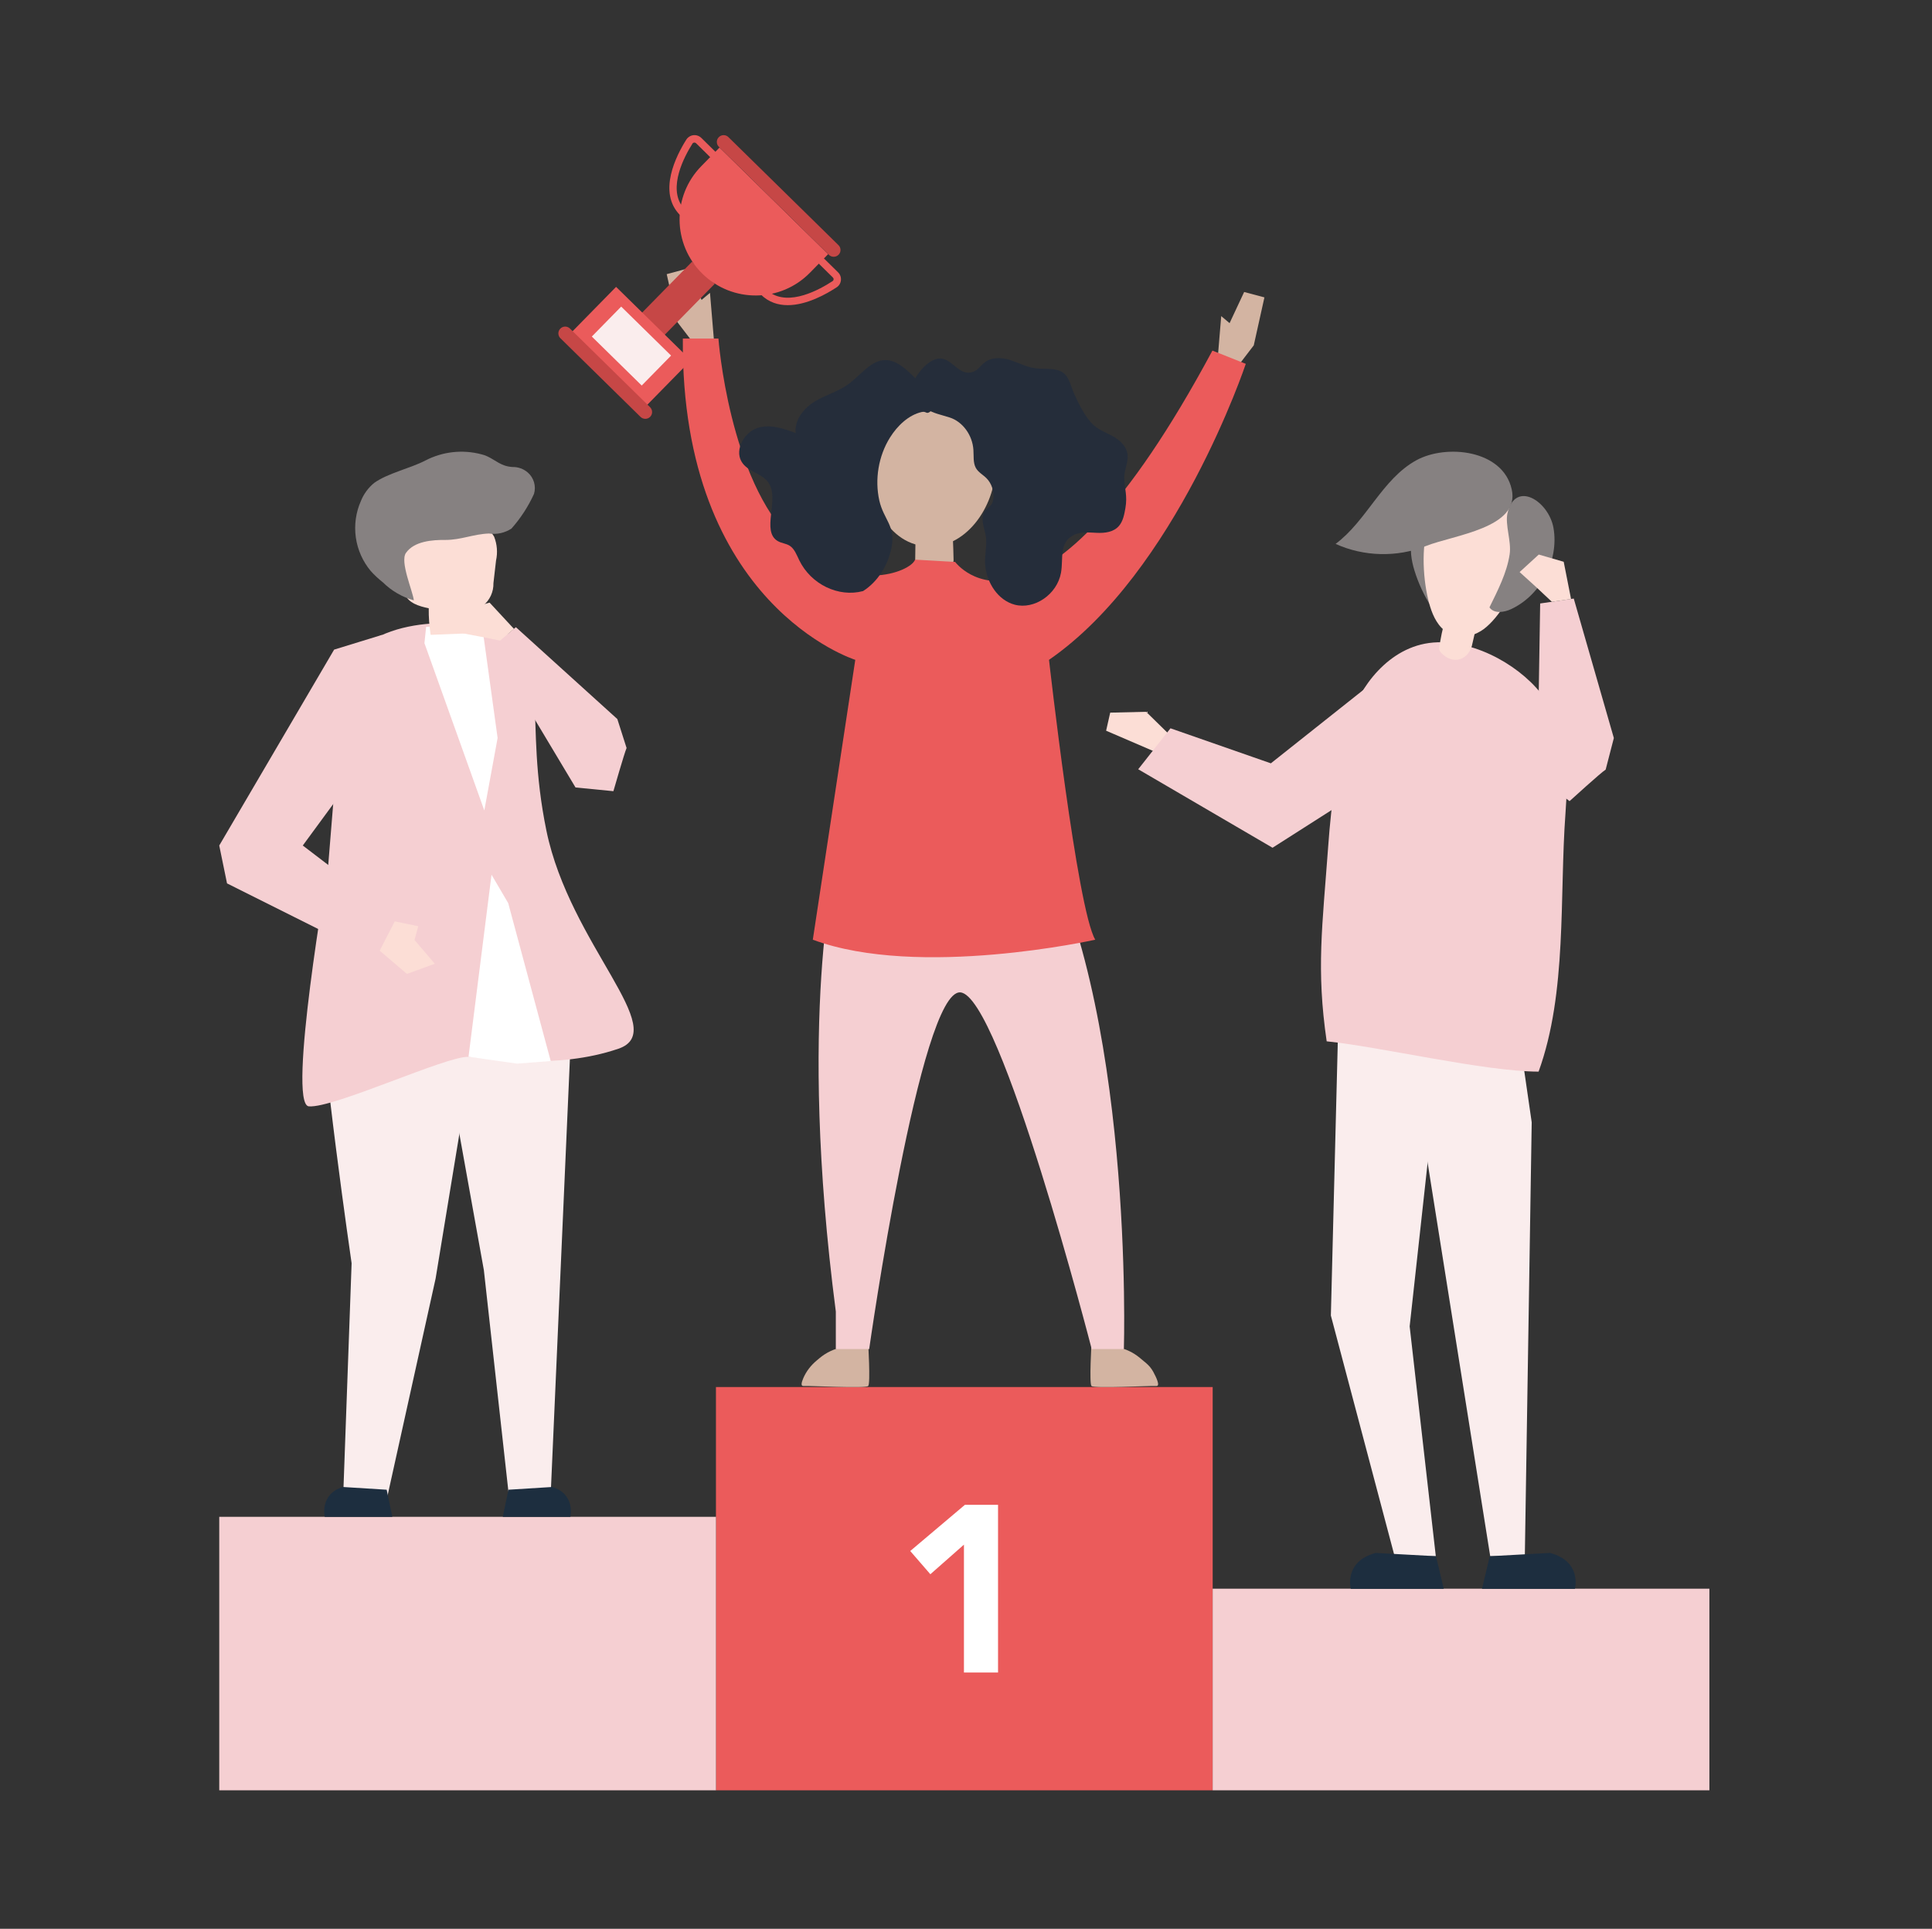 <?xml version="1.0" encoding="UTF-8"?> <svg xmlns="http://www.w3.org/2000/svg" width="586" height="585" viewBox="0 0 586 585" fill="none"><rect x="0" y="0" width="586" height="585" fill="#333333" stroke="none"/><g clip-path="url(#clip0)"><path d="M217.156 543.007H367.822V420.688H217.156L217.156 543.007Z" fill="#EB5B5B"></path><path d="M367.816 543.001H518.482V481.842H367.816V543.001Z" fill="#F5CFD2"></path><path d="M66.496 543.008H217.163V460.056H66.496V543.008Z" fill="#F5CFD2"></path><path d="M205.455 97.694L202.224 83.15L208.371 81.489L212.792 90.96L215.349 88.828L216.606 103.866L210.436 104.202L205.455 97.694Z" fill="#D3B4A2"></path><path d="M380.285 104.741L383.516 90.197L377.368 88.559L372.948 98.008L370.413 95.876L369.156 110.913L375.304 111.249L380.285 104.741Z" fill="#D3B4A2"></path><path d="M345.755 411.862L347.685 413.477C348.537 414.196 349.233 415.049 349.771 416.014C350.736 417.787 351.993 420.435 350.736 420.368C348.851 420.255 331.777 421.176 331.059 420.368C330.341 419.56 331.081 407.193 331.081 407.193L338.777 408.585C341.335 409.034 343.736 410.178 345.755 411.862Z" fill="#D3B4A2"></path><path d="M248.557 411.929L247.704 412.647C245.954 414.106 244.54 415.924 243.643 418.011C243.104 419.29 242.835 420.413 243.665 420.368C245.55 420.255 262.625 421.176 263.343 420.368C264.061 419.56 263.32 407.193 263.32 407.193L255.737 408.562C253.089 409.034 250.621 410.201 248.557 411.929Z" fill="#D3B4A2"></path><path d="M253.515 262.161C253.515 262.161 241.758 307.498 253.515 397.789V409.168H263.635C263.635 409.168 279.094 300.181 291.277 300.989C303.461 301.797 331.126 409.168 331.126 409.168H340.886C340.886 409.168 344.14 303.436 313.244 250.558L253.515 262.161Z" fill="#F5CFD2"></path><path d="M300.162 133.446C292.713 117.803 268.189 115.11 265.025 134.771C264.083 140.673 263.836 146.845 265.698 152.546C267.56 158.224 271.824 163.386 277.568 165.092C277.59 165.092 277.635 165.115 277.657 165.115C277.635 166.663 277.612 168.189 277.59 169.738C277.59 170.075 277.59 170.434 277.814 170.681C278.061 170.972 278.487 170.995 278.869 170.995C280.417 171.04 285.443 171.062 288.068 171.107C288.719 171.107 289.235 170.591 289.235 169.94C289.19 168.032 289.1 164.509 289.055 164.149C299.264 159.145 305.031 143.658 300.162 133.446Z" fill="#D3B4A2"></path><path d="M289.707 170.434C289.707 170.434 314.904 204.795 367.744 106.334L377.863 110.352C377.863 110.352 356.839 173.464 318.18 200.127C318.18 200.127 326.706 275.807 332.203 285.009C332.203 285.009 278.712 296.972 246.537 285.009L259.416 200.127C259.416 200.127 206.442 183.586 207.115 102.676H217.907C217.907 102.676 221.071 145.387 240.569 164.127C257.846 180.713 276.244 173.509 277.546 169.738" fill="#EB5B5B"></path><path d="M268.682 109.207C264.24 109.117 261.054 113.808 257.307 116.524C254.188 118.791 250.463 119.756 247.187 121.731C243.911 123.706 240.905 127.319 241.331 131.337C237.584 129.945 233.545 128.554 229.709 129.811C225.872 131.067 222.798 136.23 224.862 139.91C226.702 143.21 231.324 143.456 233.276 146.688C236.328 151.806 230.943 161.007 235.789 164.037C236.956 164.778 238.414 164.8 239.559 165.541C240.995 166.484 241.645 168.324 242.431 169.94C245.998 177.234 254.3 181.252 261.772 179.277C266.214 176.471 269.4 171.421 270.432 165.99C271.666 159.436 268.032 157.641 266.708 151.806C265.272 145.409 266.461 138.294 269.916 132.751C272.16 129.137 275.593 125.86 279.564 124.963C281.18 124.604 280.843 126.018 282.504 124.536C283.222 123.885 284.029 121.708 284.142 120.698C279.295 117.713 274.516 109.342 268.682 109.207Z" fill="#252D3A"></path><path d="M313.893 111.676C316.226 112.013 318.649 111.631 320.916 112.282C324.304 113.292 324.528 116.658 325.807 119.442C327.221 122.539 329.217 126.668 331.663 128.89C333.413 130.506 335.679 131.247 337.721 132.414C339.763 133.581 341.715 135.399 342.007 137.913C342.276 140.292 340.93 142.626 340.997 145.027C341.154 148.596 341.984 150.324 341.356 154.072C341.019 156.002 340.638 158.067 339.404 159.504C337.766 161.411 335.141 161.703 332.785 161.613C330.429 161.524 327.961 161.187 325.785 162.219C321.073 164.509 322.598 169.379 321.813 173.711C320.624 180.332 313.713 184.955 307.79 183.406C302.764 182.082 299.308 176.875 298.815 171.376C298.568 168.616 299.353 165.923 299.084 163.162C298.837 160.491 296.863 157.012 299.017 154.611C299.533 154.027 300.251 153.668 300.7 153.017C301.059 152.501 301.216 151.828 301.283 151.177C301.53 148.933 300.744 146.598 299.241 145.072C298.164 143.973 296.728 143.277 295.965 141.885C295.113 140.292 295.382 138.294 295.247 136.431C294.956 131.943 291.971 127.88 288.045 126.624C285.465 125.793 283.176 125.412 280.82 123.953C280.461 123.728 275.054 120.048 275.054 120.99C275.076 119.352 275.839 117.826 276.624 116.389C277.926 114.055 279.407 111.766 281.471 110.217C288.112 105.19 289.66 114.728 295.225 112.753C296.571 112.282 297.446 110.868 298.613 109.97C300.789 108.242 303.751 108.399 306.286 109.162C308.867 109.993 311.268 111.294 313.893 111.676Z" fill="#252D3A"></path><path d="M238.93 92.554C236.036 92.554 233.186 91.701 230.808 89.367L229.865 88.424L247.344 75.856L254.187 82.589C254.838 83.217 255.152 84.093 255.062 84.99C254.973 85.888 254.501 86.674 253.761 87.145C250.732 89.142 244.719 92.554 238.93 92.554ZM233.41 88.626C239.424 92.958 248.668 87.796 252.527 85.26C252.774 85.103 252.819 84.878 252.841 84.743C252.864 84.519 252.774 84.317 252.617 84.16L247.12 78.751L233.41 88.626Z" fill="#EB5B5B"></path><path d="M207.316 66.295L206.373 65.352C199.261 58.372 205.251 46.948 208.168 42.347C208.64 41.606 209.425 41.113 210.3 41.001C211.22 40.911 212.072 41.203 212.723 41.831L219.566 48.564L207.316 66.295ZM210.614 43.245C210.592 43.245 210.547 43.245 210.524 43.245C210.412 43.267 210.165 43.312 210.031 43.559C207.563 47.464 202.581 56.801 207.024 62.749L216.627 48.856L211.13 43.447C210.995 43.312 210.816 43.245 210.614 43.245Z" fill="#EB5B5B"></path><path d="M216.78 86.083L209.925 79.355L191.114 98.531L197.969 105.259L216.78 86.083Z" fill="#C64746"></path><path d="M209.561 109.282L186.866 87.007L173.508 100.624L196.203 122.899L209.561 109.282Z" fill="#EB5B5B"></path><path d="M203.55 107.847L188.415 92.992L179.505 102.075L194.639 116.93L203.55 107.847Z" fill="#FAEDED"></path><path d="M213.037 83.015C203.95 74.083 203.793 59.472 212.723 50.382L218.242 44.749L251.18 77.09L245.661 82.724C236.753 91.791 222.146 91.948 213.037 83.015Z" fill="#EB5B5B"></path><path d="M251.405 77.292L218.041 44.524C217.233 43.739 217.211 42.415 218.019 41.607C218.804 40.799 220.128 40.776 220.935 41.584L254.322 74.352C255.13 75.138 255.152 76.462 254.345 77.27C253.537 78.078 252.235 78.078 251.405 77.292Z" fill="#C64746"></path><path d="M194.28 126.444L169.98 102.586C169.173 101.801 169.15 100.477 169.958 99.669C170.743 98.861 172.067 98.838 172.875 99.646L197.174 123.504C197.982 124.289 198.005 125.614 197.197 126.422C196.412 127.23 195.088 127.23 194.28 126.444Z" fill="#C64746"></path><path d="M292.376 468.487L282.19 477.465L276.087 470.417L292.668 456.412H302.72V507.27H292.376V468.487Z" fill="white"></path><path d="M143.75 317.057L132.124 387.79L117.283 454.831L104.083 454.079L106.648 383.141C106.648 383.141 97.142 317.946 97.107 298.665L143.75 317.057Z" fill="#FAEDED"></path><path d="M172.887 320.545L167 454.001L154.5 455.001L146.762 385.227L136.264 326.835L164.304 290.699L172.887 320.545Z" fill="#FAEDED"></path><path d="M165.739 251.965C158.626 217.334 167.688 200.685 152.06 191.01C152.06 191.01 126.687 184.172 110.512 195.625L109.829 196.104L103.947 208.343L99.501 263.042C99.501 263.042 87.02 334.835 93.654 335.553C101.143 336.202 135.578 320.168 142.109 320.545C148.641 320.921 168.679 324.51 187.555 318.083C203.764 312.579 172.885 286.597 165.739 251.965Z" fill="#F5CFD2"></path><path d="M134.176 189.95L129.252 190.121L128.739 195.078L146.897 245.811L150.932 223.829L146.521 191.898L134.176 189.95Z" fill="white"></path><path d="M149.085 265.298L142.109 320.51L156.848 322.596L167.038 321.809L154.146 273.913L149.085 265.298Z" fill="white"></path><path d="M140.878 192.138L130.619 192.548C130.203 189.879 130.009 187.181 130.038 184.48C127.131 183.899 123.712 182.873 122.788 180.036C122.565 179.119 122.496 178.172 122.583 177.232C122.583 173.369 121.591 169.438 122.925 165.609C123.37 164.344 122.925 162.908 123.575 161.677C124.17 160.655 124.968 159.767 125.921 159.067C126.874 158.367 127.961 157.871 129.114 157.609C131.958 156.628 134.981 156.276 137.975 156.577C140.968 156.878 143.86 157.825 146.452 159.352C147.874 160.169 149.054 161.349 149.871 162.771C150.784 165.075 150.987 167.599 150.453 170.019L149.666 176.856C149.701 178.161 149.435 179.456 148.89 180.641C148.344 181.827 147.534 182.871 146.52 183.694C145.323 184.377 143.784 184.446 142.724 185.334C140.912 186.805 141.63 189.813 140.878 192.138Z" fill="#FCDED6"></path><path d="M155.412 141.643C154.621 141.592 153.84 141.442 153.086 141.199C150.556 140.344 148.675 138.361 145.974 137.78C140.293 136.285 134.26 136.955 129.047 139.661C124.294 142.122 117.625 143.49 113.453 146.498C111.704 147.942 110.34 149.798 109.487 151.9C107.939 155.372 107.397 159.209 107.923 162.975C108.449 166.74 110.021 170.282 112.462 173.198C113.583 174.439 114.807 175.582 116.121 176.617C118.744 179.204 121.979 181.085 125.525 182.087C125.183 179.181 121.25 170.395 123.131 167.694C125.661 164.104 131.167 163.728 135.134 163.762C139.853 163.762 143.58 161.985 148.299 161.814C150.686 162.173 153.122 161.638 155.138 160.31C157.932 157.162 160.237 153.612 161.977 149.78C162.309 148.644 162.312 147.437 161.985 146.299C161.658 145.161 161.015 144.14 160.131 143.353C158.831 142.206 157.144 141.595 155.412 141.643Z" fill="#868181"></path><path d="M187.247 218.086L156.471 190.223L149.119 196.343L174.561 238.837L186.05 239.965C186.05 239.965 189.47 228.103 190.051 226.872L187.247 218.086Z" fill="#F5CFD2"></path><path d="M115.913 192.548L101.345 197.026L66.5 256.443L68.859 267.93L114.032 290.528L120.358 278.221L91.839 256.443L109.279 232.683L116.015 194.667L115.913 192.548Z" fill="#F5CFD2"></path><path d="M155.888 190.736L148.501 182.771L141.354 184.754L139.371 191.899L145.731 193.095L151.682 194.292L155.888 190.736Z" fill="#FCDED6"></path><path d="M119.742 279.452L126.855 280.922L125.727 285.093L131.882 292.306L123.436 295.383L115.16 288.341L119.742 279.452Z" fill="#FCDED6"></path><path d="M461.257 317.435L464.586 340.398L462.5 472H452L427.878 320.33L461.257 317.435Z" fill="#FAEDED"></path><path d="M405.842 313.135L403.669 398.998L423 472H435.5L427.568 402.286L437.443 312.376L405.842 313.135Z" fill="#FAEDED"></path><path d="M429.035 173.085C430.22 176.907 431.913 180.561 434.057 183.933C434.113 176.907 435.129 169.909 437.076 163.163C437.217 162.657 437.386 162.067 437.104 161.618C436.85 161.196 436.314 161.027 435.835 160.887C427.144 158.807 426.975 166.424 429.035 173.085Z" fill="#868181"></path><path d="M433.802 184.074C434.705 186.969 436.229 190.229 439.22 191.972C442.747 194.052 446.556 192.984 449.18 191.382C457.899 186.126 473.022 157.121 450.28 150.01C429.655 143.574 430.05 172.101 433.802 184.074Z" fill="#FCDED6"></path><path d="M451.775 184.215C453.13 186.21 456.233 185.76 458.406 184.72C467.407 180.477 472.909 169.881 471.188 160.1C469.72 151.921 459.591 145.569 457.249 155.603C456.431 159.172 458.491 164.175 457.898 168.11C457.052 173.787 454.258 179.127 451.775 184.215Z" fill="#868181"></path><path d="M429.57 139.611C419.215 145.316 414.588 157.88 405.107 164.962C413.629 168.841 423.73 169.094 432.42 165.637C440.941 162.236 461.172 160.184 458.52 148.408C455.839 136.407 438.656 134.608 429.57 139.611Z" fill="#868181"></path><path d="M469.749 213.725C475.675 223.984 475.647 235.591 474.828 246.693C472.966 271.848 475.393 300.993 466.674 325.024C450.252 324.996 418.736 317.491 402.399 315.833C399.21 293.967 401.073 281.179 402.878 256.446C403.753 244.248 405.672 227.862 410.017 216.227C413.572 206.699 423.024 194.417 437.33 194.81C450.676 195.176 464.36 204.394 469.749 213.725Z" fill="#F5CFD2"></path><path d="M443.113 199.823C441.509 200.427 439.542 200.18 437.635 198.504C436 197.075 436.515 196.581 436.848 194.465C437.362 191.333 438.27 188.228 438.997 185.123L448.5 186.909C448.5 186.909 446.593 195.289 446.442 195.866C445.958 197.707 444.717 199.191 443.113 199.823Z" fill="#FCDED6"></path><path d="M354.546 222.663L347.633 215.889L336.741 216.142L335.5 221.623L351.95 228.706L354.546 222.663Z" fill="#FCDED6"></path><path d="M435.693 204.984L427.82 197.902L385.469 231.516L355.024 220.892L345.233 233.315L385.977 257.12L429.062 229.633L435.693 204.984Z" fill="#F5CFD2"></path><path d="M489.5 223.843L477.339 181.544L467.153 183.034L466.307 235.564L476.069 242.983C476.069 242.983 485.719 234.186 487.017 233.427L489.5 223.843Z" fill="#F5CFD2"></path><path d="M476.52 181.685L474.291 170.386L466.729 168.194L460.917 173.506L465.996 178.116L470.708 182.528L476.52 181.685Z" fill="#FCDED6"></path></g><path d="M117.283 451.831L119 460.062H112C104.118 460.062 98.5 460.062 98.5 460.062C98.5 460.062 96.882 453.154 104 451L117.283 451.831Z" fill="#1D2E3F"></path><path d="M154.217 451.831L152.5 460.062H159.5C167.382 460.062 173 460.062 173 460.062C173 460.062 174.618 453.154 167.5 451L154.217 451.831Z" fill="#1D2E3F"></path><path d="M435.554 472L437.915 481.896H428.287C417.445 481.896 409.717 481.896 409.717 481.896C409.717 481.896 407.492 473.59 417.283 471L435.554 472Z" fill="#1D2E3F"></path><path d="M451.861 472L449.5 481.896H459.128C469.97 481.896 477.698 481.896 477.698 481.896C477.698 481.896 479.923 473.59 470.132 471L451.861 472Z" fill="#1D2E3F"></path><defs><clipPath id="clip0"><rect width="452" height="502" fill="white" transform="translate(66.5 41.001)"></rect></clipPath></defs></svg> 